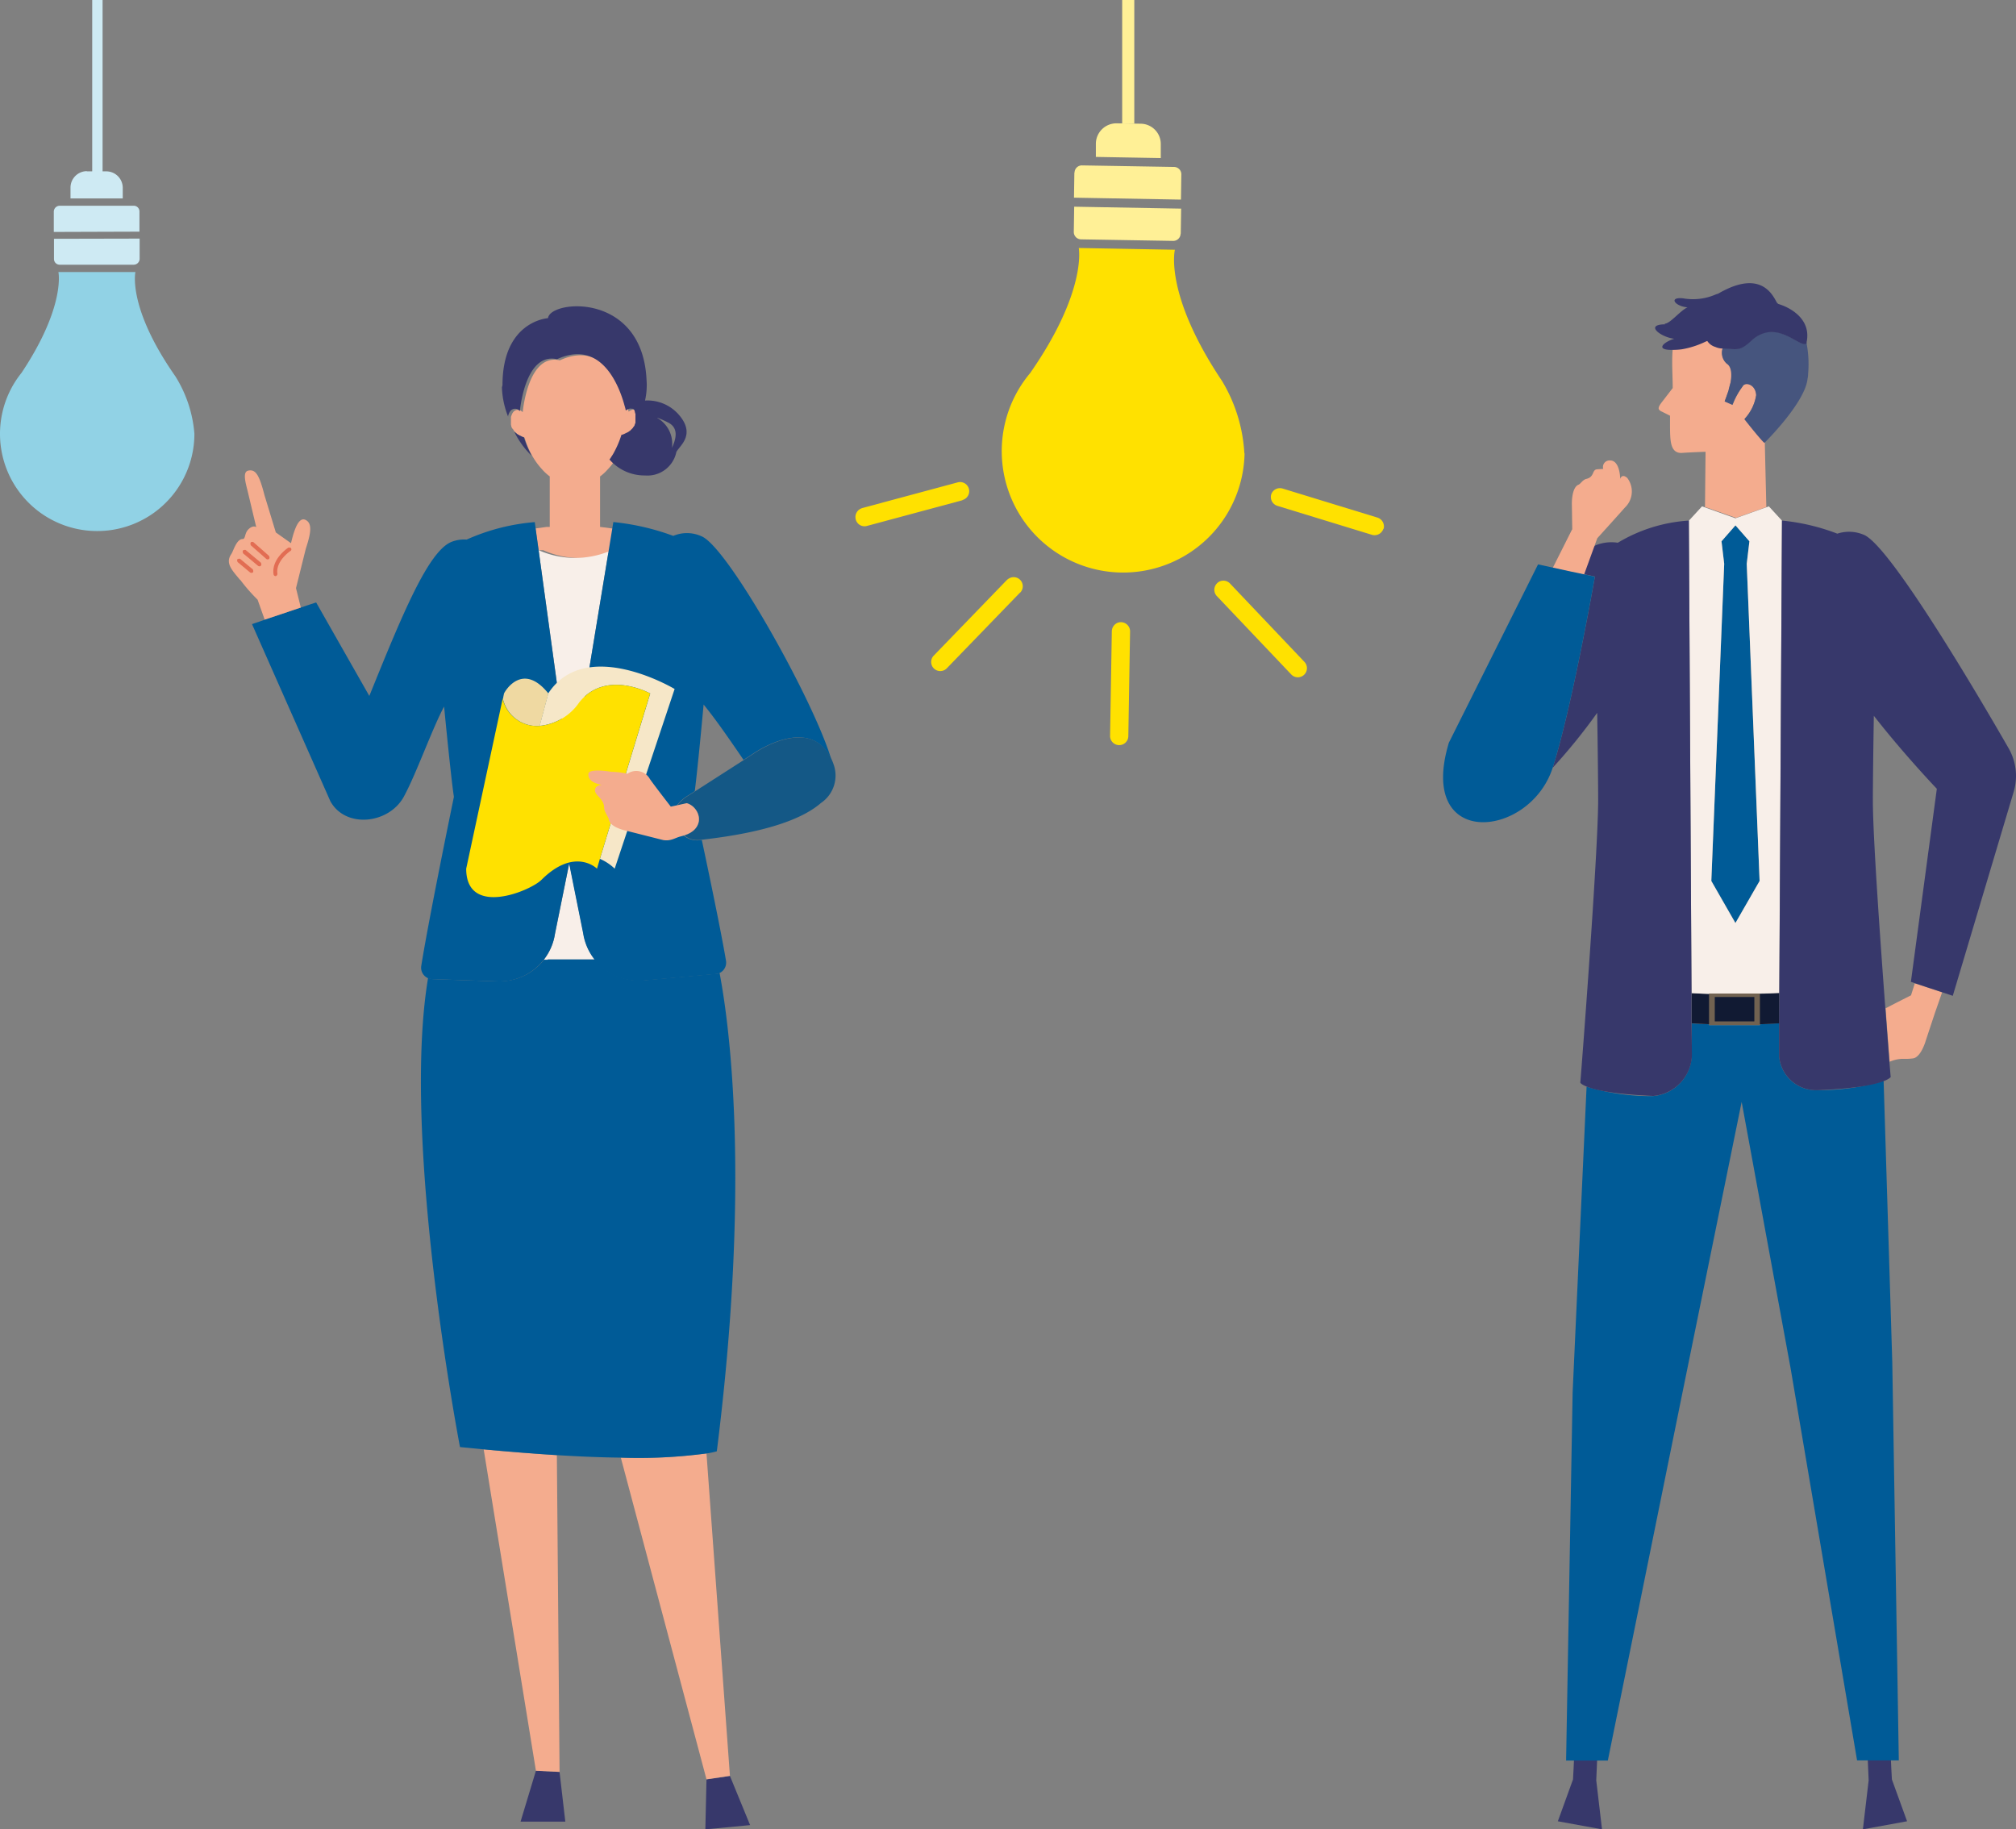 <svg id="グループ_31" data-name="グループ 31" xmlns="http://www.w3.org/2000/svg" width="130.047" height="118.001" viewBox="0 0 130.047 118.001">
  <rect x="0" y="0" width="130.047" height="118.001" fill="#808080" stroke="none"/>
  <path id="パス_150" data-name="パス 150" d="M29.615,92.254l.372,3.209H27.1l.991-3.284Z" transform="translate(6.48 22.042)" fill="#37386b"/>
  <path id="パス_151" data-name="パス 151" d="M39.607,95.622l-2.887.273.074-3.222,1.512-.223Z" transform="translate(8.78 22.106)" fill="#37386b"/>
  <path id="パス_152" data-name="パス 152" d="M30.075,96.255,28.55,96.18,25.18,75.45c1.76.173,3.333.285,4.721.372Z" transform="translate(6.021 18.041)" fill="#f4ac8e"/>
  <path id="パス_153" data-name="パス 153" d="M37.846,75.66l1.512,20.8-1.512.223L32.32,75.933A33.273,33.273,0,0,0,37.846,75.66Z" transform="translate(7.728 18.092)" fill="#f4ac8e"/>
  <path id="パス_154" data-name="パス 154" d="M26.877,51.355a3.628,3.628,0,0,0,2.986-1.4h.248V49.93h3.036a3.624,3.624,0,0,0,3.172,1.363l4.659-.421a.52.52,0,0,0,.2-.05C41.821,54.2,43.184,64.329,41,81.676a4.714,4.714,0,0,1-.644.136,33.058,33.058,0,0,1-5.526.273c-1.165-.012-2.54-.062-4.139-.161-1.4-.087-2.961-.211-4.721-.372-.5-.05-1.016-.1-1.537-.149,0,0-3.816-19.789-2.057-30.272a.889.889,0,0,0,.31.087l4.213.149Z" transform="translate(5.24 11.939)" fill="#005b97"/>
  <path id="パス_155" data-name="パス 155" d="M28.384,31.065l-.2-1.4.719-.1h.2V26.307a3.054,3.054,0,0,1-.508-.471,4.618,4.618,0,0,1-.607-.83,5.233,5.233,0,0,1-.508-1.2.074.074,0,0,1-.05-.012h0a.223.223,0,0,1-.112-.05h0a.094.094,0,0,1-.05-.025h-.012a.178.178,0,0,1-.037-.025h-.012c-.012,0-.025-.012-.037-.025h-.012c-.012,0-.025-.012-.037-.025h0a.038.038,0,0,1-.025-.012h0a.178.178,0,0,1-.037-.025h0a.038.038,0,0,1-.025-.012h0s-.025-.012-.025-.025h0s-.025-.012-.025-.025h0s-.012,0-.025-.025h0l-.025-.025h0a.038.038,0,0,1-.025-.012h0l-.025-.025-.012-.012h0l-.025-.025h0l-.025-.025h0s-.012-.025-.025-.025a.038.038,0,0,0-.012-.025.178.178,0,0,0-.025-.037h0a.038.038,0,0,0-.012-.025h0c0-.012-.025-.025-.037-.037h0c0-.012-.025-.037-.037-.05a.038.038,0,0,0-.012-.025.178.178,0,0,0-.025-.037h0v-.012h0a.125.125,0,0,1-.012-.037h0v-.012h0a.061.061,0,0,0-.012-.037h0v-.025h0s0-.025-.012-.025h0v-.012h0v-.037h0v-.025h0v-.037h0V22.85h0v-.1h0v-.012h0V22.7h0v-.025h0v-.037h0v-.025h0v-.037h0v-.025h0v-.025h0V22.5h0a.112.112,0,0,1,.012-.062h0c.012-.05.037-.1.05-.136a.5.5,0,0,1,.062-.112.384.384,0,0,1,.595-.062h0l.037.037c.062-.57.483-3.779,2.4-3.346,2.974-1.375,4.089,1.995,4.362,3.023a.176.176,0,0,0,.025.074c0,.037.025.074.025.112a.909.909,0,0,0,.025.1.637.637,0,0,1,.26-.124c.161-.025.335.05.446.421h0v.05h0v.012h0v.223h0v.074h0v.087h0V22.9h0v.037h0v.05h0v.025h0s0,.025-.012.025a.038.038,0,0,1-.012.025h0a.061.061,0,0,1-.012.037h0a.038.038,0,0,1-.012.025v.012a.038.038,0,0,1-.012.025h0v.025h0c0,.012-.012.025-.025.037h0c0,.012-.025.025-.037.05l-.012.012h0a.178.178,0,0,1-.025.037h0a.038.038,0,0,1-.012.025h0l-.025.025h0l-.025.025h0l-.012.012h0l-.025.025h0l-.025.025-.025.025h0l-.025.025h0l-.025.025H34.53s-.025.012-.025.025h0a.178.178,0,0,0-.037.025h0a.178.178,0,0,0-.037.025.038.038,0,0,0-.025.012h0a.038.038,0,0,0-.025.012h0a.178.178,0,0,0-.037.025H34.32a.178.178,0,0,0-.037.025H34.27a.178.178,0,0,0-.037.025h0a.094.094,0,0,0-.05.025h-.012s-.087.037-.124.05h0a.075.075,0,0,0-.05.012,6.124,6.124,0,0,1-.458,1.09,2.562,2.562,0,0,1-.186.31,1.614,1.614,0,0,1-.124.186,3.338,3.338,0,0,1-.372.458,3.054,3.054,0,0,1-.508.471v3.259h.037l1.041.136-.235,1.45a5.765,5.765,0,0,1-4.51-.087Z" transform="translate(6.36 4.423)" fill="#f4ac8e"/>
  <path id="パス_156" data-name="パス 156" d="M26.13,21.181a5.58,5.58,0,0,0,.4,1.883h0V23.04h0a.112.112,0,0,1,.012-.062h0a.176.176,0,0,1,.025-.074c.012-.025.012-.05.025-.062a.5.5,0,0,1,.062-.112.384.384,0,0,1,.595-.062h0l.037.037c.062-.57.483-3.779,2.4-3.346,2.974-1.375,4.089,1.995,4.362,3.023h0a.487.487,0,0,0,.025.074c0,.037.025.074.025.112h0a.909.909,0,0,0,.025.1.637.637,0,0,1,.26-.124h.05a.279.279,0,0,1,.087.012h.05a.038.038,0,0,1,.025.012h0a.038.038,0,0,1,.025.012h0a.27.27,0,0,1,.05.062h0a.038.038,0,0,0,.012.025v.012a.038.038,0,0,0,.012.025v.012s0,.025.012.025v.025a.061.061,0,0,0,.012.037v.012c0,.025.012.037.025.062h0v.05h0v.012h0v.223h0v.074h0v.037h0v.05h0v.025h0v.037h0v.05h0v.025h0s0,.025-.012.025a.038.038,0,0,1-.012.025h0a.061.061,0,0,1-.012.037h0a.038.038,0,0,1-.012.025v.012a.038.038,0,0,1-.012.025h0v.025h0c0,.012-.012.025-.025.037h0c0,.012-.025.025-.037.05l-.012.012h0a.178.178,0,0,1-.025.037h0a.038.038,0,0,1-.012.025h0l-.025.025h0l-.025.025h0l-.012.012h0l-.025.025h0l-.025.025-.025.025h0l-.025.025h0l-.025.025H34.37s-.025.012-.025.025h0a.178.178,0,0,0-.037.025h0a.178.178,0,0,0-.037.025.038.038,0,0,0-.025.012h0a.038.038,0,0,0-.025.012h0a.178.178,0,0,0-.037.025h-.025a.178.178,0,0,0-.037.025H34.11a.178.178,0,0,0-.037.025h0a.094.094,0,0,0-.05.025h-.012s-.087.037-.124.05h0a.075.075,0,0,0-.05.012,6.124,6.124,0,0,1-.458,1.09,2.562,2.562,0,0,1-.186.31,1.615,1.615,0,0,1-.124.186,2.993,2.993,0,0,0,2.292,1.028,1.9,1.9,0,0,0,2.007-1.45v-.012h0c.074-.359,1.351-1.078.186-2.441a2.681,2.681,0,0,0-2.193-.929,4.445,4.445,0,0,0,.1-1.3c-.248-5.749-6.233-5.192-6.357-4.015,0,0-2.937.173-2.937,4.312Zm10.037,1.958a6.1,6.1,0,0,1,.719.322c.62.335.508.991.211,1.611a1.909,1.909,0,0,0-.942-1.921Z" transform="translate(6.248 3.812)" fill="#37386b"/>
  <path id="パス_157" data-name="パス 157" d="M26.83,22.515l.025.025h0l.025.025h0s.025.012.025.025h.012s.025.012.025.025h0a.038.038,0,0,1,.025.012h0a.178.178,0,0,1,.037.025h0a.038.038,0,0,1,.025.012h0c.012,0,.025.012.037.025h.012c.012,0,.025.012.037.025h.012c.012,0,.025.012.037.025h.012a.094.094,0,0,1,.05.025h0s.074.037.112.05h0a.074.074,0,0,1,.05.012,7,7,0,0,0,.508,1.2A5.587,5.587,0,0,1,26.78,22.49h0Z" transform="translate(6.404 5.378)" fill="#37386b"/>
  <path id="パス_158" data-name="パス 158" d="M29.958,44.95l.322,1.611-.025.05h0l.025-.05.582,2.887a3.583,3.583,0,0,0,.731,1.685H28.558v.025H28.31a3.586,3.586,0,0,0,.719-1.66l.917-4.535Z" transform="translate(6.769 10.748)" fill="#f8efe9"/>
  <path id="パス_159" data-name="パス 159" d="M28.04,28.64a5.82,5.82,0,0,0,4.51.087L30.1,43.621Z" transform="translate(6.705 6.848)" fill="#f8efe9"/>
  <path id="パス_160" data-name="パス 160" d="M13.925,33.475l2.33-.781,1-.335,3.432,6.034c2.131-5.266,3.8-9.331,5.3-9.938a2.247,2.247,0,0,1,.979-.149A13.344,13.344,0,0,1,31.36,27.18l.248,1.809L33.665,43.97l2.453-14.894.31-1.9a15.553,15.553,0,0,1,3.866.892,2.258,2.258,0,0,1,1.822.025c1.673.682,7.051,10.26,8.3,14.163a1.032,1.032,0,0,1,.05.186c-1.375-2.887-5.006-.335-5.006-.335l-.632.409c-.818-1.19-1.735-2.54-2.577-3.569-.211,2.3-.434,4.523-.57,5.588l-.582.372a2.513,2.513,0,0,0-.57.545l.62-.136a1.018,1.018,0,0,1,.582.434c.05.223.112.5.173.805a1.24,1.24,0,0,1-.942.843,1.377,1.377,0,0,0,.9.31c.087,0,.173-.025.273-.025.52,2.441,1.264,6.022,1.561,7.794a.742.742,0,0,1-.657.855l-4.659.421a3.611,3.611,0,0,1-3.9-3.048L33.9,50.822l-.322-1.611-.917,4.535a3.531,3.531,0,0,1-.719,1.66,3.628,3.628,0,0,1-2.986,1.4l-4.213-.149a.734.734,0,0,1-.706-.843C24.507,52.83,26.143,44.9,26.143,44.9c-.124-.805-.384-3.246-.632-5.824-.756,1.4-1.784,4.312-2.59,5.8-.967,1.784-3.767,2.082-4.746.31L13.12,33.76l.793-.273Z" transform="translate(3.137 6.499)" fill="#005b97"/>
  <path id="パス_161" data-name="パス 161" d="M12.64,31.554c-.533-.644-.979-1.09-.558-1.685.136-.223.335-.954.719-.954.211,0,.1-.4.421-.669.273-.235.458-.1.458-.1l-.52-2.181c-.124-.545-.409-1.375,0-1.462.471-.1.706.235,1.053,1.586l.731,2.4.979.694c.211-.9.5-1.722.942-1.5s.347.843.012,1.859l-.632,2.54.31,1.252-2.33.781-.458-1.289a11.14,11.14,0,0,1-1.115-1.276Z" transform="translate(2.849 5.855)" fill="#f4ac8e"/>
  <path id="パス_162" data-name="パス 162" d="M15.2,28.512s.136-.025.173.037a.122.122,0,0,1-.037.173s-.967.644-.843,1.475a.161.161,0,0,1-.1.149h0a.137.137,0,0,1-.149-.112c-.149-1,.917-1.7.967-1.735Z" transform="translate(3.402 6.815)" fill="#e26d53"/>
  <path id="パス_163" data-name="パス 163" d="M13.053,28.235s.124-.062.186,0l1,.88s.062.124,0,.186c-.025.025-.037.037-.062.037a.167.167,0,0,1-.112-.025l-1-.88s-.062-.124,0-.186Z" transform="translate(3.118 6.745)" fill="#e26d53"/>
  <path id="パス_164" data-name="パス 164" d="M12.654,28.656s.124-.062.186-.012l.967.805s.062.124.012.186a.259.259,0,0,1-.074.05.184.184,0,0,1-.112-.025l-.967-.805s-.062-.124-.012-.186Z" transform="translate(3.021 6.845)" fill="#e26d53"/>
  <path id="パス_165" data-name="パス 165" d="M12.364,29.116s.124-.062.186-.012l.805.669s.062.124.012.186a.107.107,0,0,1-.074.037.184.184,0,0,1-.112-.025l-.805-.669s-.062-.124-.012-.186Z" transform="translate(2.952 6.955)" fill="#e26d53"/>
  <path id="パス_166" data-name="パス 166" d="M30.655,37a3.512,3.512,0,0,1-2.565,1.524l.558-2.094c2.429-3.717,8.153-.285,8.153-.285L32.935,47.734a3.2,3.2,0,0,0-.954-.632l3.246-10.669S32.365,34.86,30.655,37Z" transform="translate(6.717 8.298)" fill="#f6e7c8"/>
  <path id="パス_167" data-name="パス 167" d="M26.18,36.681q.019-.13.037-.223l.037-.173c.05-.136,1.19-2.082,2.862,0l-.558,2.094a2.268,2.268,0,0,1-2.367-1.71Z" transform="translate(6.26 8.448)" fill="#efd9a2"/>
  <path id="パス_168" data-name="パス 168" d="M26.637,36.542v.05A2.268,2.268,0,0,0,29,38.3a3.512,3.512,0,0,0,2.565-1.524c1.722-2.144,4.572-.57,4.572-.57L32.894,46.876l-.186.632s-1.425-1.425-3.581.719c-.731.731-4.857,2.429-4.857-.719l2.354-10.966Z" transform="translate(5.803 8.525)" fill="#ffe100"/>
  <path id="パス_169" data-name="パス 169" d="M36.635,43.879a.986.986,0,0,0-.173-.805,1.138,1.138,0,0,0-.582-.434l-.62.136a2.513,2.513,0,0,1,.57-.545l.582-.372,3.147-2.02.632-.409s3.631-2.553,5.006.335c.05.112.1.223.136.335a2.134,2.134,0,0,1-.805,2.515h0c-1.066.929-3.259,1.871-7.658,2.367-.087,0-.173.025-.273.025a1.3,1.3,0,0,1-.9-.31,1.24,1.24,0,0,0,.942-.843Z" transform="translate(8.431 9.18)" fill="#145886"/>
  <path id="パス_170" data-name="パス 170" d="M30.63,40.332c.025-.4,1.5-.136,1.5-.136a4.671,4.671,0,0,1,1.016.124,1,1,0,0,1,1.45.335c.31.446,1.351,1.784,1.351,1.784l.409-.087.62-.136c.843.235,1.3,1.623-.173,2.082-.062.025-.136.037-.211.062-.347.074-.62.322-1.14.235l-1.227-.31-1.078-.273s-1.14-.211-1.2-.756c-.025-.149-.3-.5-.3-.743,0-.62-.669-.805-.582-1.19.037-.211.235-.273.434-.285-.4-.074-.9-.26-.867-.706Z" transform="translate(7.324 9.592)" fill="#f4ac8e"/>
  <path id="パス_171" data-name="パス 171" d="M98.777,91.451c0,.149.074,1.5.074,1.5l.979,2.7-2.85.52.372-3.16-.074-1.722,1.5.149Z" transform="translate(23.19 21.829)" fill="#37386b"/>
  <path id="パス_172" data-name="パス 172" d="M82.153,91.451c0,.149-.074,1.5-.074,1.5l-.979,2.7,2.85.52-.372-3.16.074-1.722-1.5.149Z" transform="translate(19.392 21.829)" fill="#37386b"/>
  <path id="パス_173" data-name="パス 173" d="M82.856,57.359a14.363,14.363,0,0,0,4.287.607,2.732,2.732,0,0,0,2.491-2.577V53.282c.359.025.731.037,1.115.05v.062h3.284v-.062c.409-.012.818-.037,1.239-.062v2.119a2.387,2.387,0,0,0,2.491,2.193,14.639,14.639,0,0,0,4.25-.595l.558,18.141.421,25.687H100.3L96.015,75.537l-3.16-17.2-3.9,19.157-4.733,23.333H81.53L81.951,77.1l.9-19.739Z" transform="translate(19.495 12.738)" fill="#005b97"/>
  <path id="パス_174" data-name="パス 174" d="M89.337,28.5l.037-3.593s-.818.025-1.536.074c-.731.025-.743-.768-.756-1.586V22.58l-.52-.26c-.335-.149-.248-.31.074-.719l.62-.805c0-.756-.074-1.7,0-2.515h.025a4.669,4.669,0,0,0,.558-.037,5.316,5.316,0,0,0,1.549-.5c.037-.012.062-.025.1-.037a.939.939,0,0,0,.52.384,1.532,1.532,0,0,0,.4.1h.087a.931.931,0,0,0,.273,1.016c.347.223.3.843.235,1.2,0,0-.112.4-.136.533l-.149.421-.1.273.508.223a4.694,4.694,0,0,1,.644-1.177c.149-.335.855-.161.88.558a2.913,2.913,0,0,1-.756,1.537.367.367,0,0,1,.037.05h0s.867,1.1,1.19,1.425h0l.012.012.012.012h0a149.93,149.93,0,0,1,.05.025h0l.1,4.176-1.958.694-1.97-.694Z" transform="translate(20.647 4.235)" fill="#f4ac8e"/>
  <path id="パス_175" data-name="パス 175" d="M92.366,24.421l-.025-.012h0l-.012-.012-.012-.012h0c-.322-.322-1.19-1.425-1.19-1.425h0a.214.214,0,0,1-.037-.05,2.913,2.913,0,0,0,.756-1.537c-.025-.719-.731-.892-.88-.558a4.694,4.694,0,0,0-.644,1.177l-.508-.223.1-.273.149-.421c.025-.136.136-.533.136-.533.062-.359.112-.979-.235-1.2a.923.923,0,0,1-.273-1.016c.979.062,1.09.186,1.846-.508a2.051,2.051,0,0,1,.818-.483c1.152-.347,2.156.706,2.6.706a.186.186,0,0,0,.136-.05v-.037a7.139,7.139,0,0,1,.112,2.02,1.429,1.429,0,0,1-.037.322c-.149,1.524-2.664,4.027-2.776,4.139h0a.038.038,0,0,1-.025-.012Z" transform="translate(21.435 4.128)" fill="#46557e"/>
  <path id="パス_176" data-name="パス 176" d="M86.779,17.354c.359,0,1-.843,1.475-1.053-.83-.074-1.239-.682-.285-.582a3.667,3.667,0,0,0,2.069-.235,1.091,1.091,0,0,1,.186-.062c3.135-1.834,3.693.62,3.854.632h0a.024.024,0,0,1,.025.025c.793.235,2.144.979,1.834,2.466v.074a.186.186,0,0,1-.136.05c-.446,0-1.45-1.053-2.6-.706a2.032,2.032,0,0,0-.818.483c-.756.694-.867.558-1.846.508h-.087a1.152,1.152,0,0,1-.4-.1.929.929,0,0,1-.52-.384c-.037.012-.062.025-.1.037a5.734,5.734,0,0,1-1.549.5,4.509,4.509,0,0,1-.558.037H87.3c-1.165.025-.607-.5.1-.719-.843-.087-1.958-.917-.595-.929Z" transform="translate(20.603 3.525)" fill="#37386b"/>
  <path id="パス_177" data-name="パス 177" d="M89.92,29.831l-.173-1.462.9-1.028.9,1.028-.173,1.462.83,20.458L90.651,53,89.09,50.288Z" transform="translate(21.303 6.537)" fill="#005b97"/>
  <path id="パス_178" data-name="パス 178" d="M93.72,51.69v1.958a45.248,45.248,0,0,1-5.65,0V51.7a47.773,47.773,0,0,0,5.65-.012Z" transform="translate(21.059 12.36)" fill="#111a33"/>
  <rect id="長方形_8" data-name="長方形 8" width="3.284" height="2.032" transform="translate(113.528 66.119) rotate(180)" fill="#716251"/>
  <rect id="長方形_9" data-name="長方形 9" width="2.553" height="1.574" transform="translate(113.169 65.884) rotate(180)" fill="#111a33"/>
  <path id="パス_179" data-name="パス 179" d="M87.92,27.277l.173,30.482c.372.025.756.037,1.128.05v-.025H92.5c.409,0,.83-.012,1.252-.037l.173-30.47h0l-.843-.917-2.156.768-2.156-.768-.843.917h0Zm1.45,23.246.83-20.458-.173-1.45.9-1.028.9,1.028-.173,1.45.83,20.458-1.561,2.714Z" transform="translate(21.023 6.303)" fill="#f8efe9"/>
  <path id="パス_180" data-name="パス 180" d="M99.8,51.971l.248-.781,1.76.582-.471,1.351-.582,1.76s-.31,1.115-.855,1.152a3.5,3.5,0,0,1-.545.025,2.184,2.184,0,0,0-.929.186c-.062-.793-.161-2.007-.26-3.445.706-.372,1.648-.843,1.648-.843Z" transform="translate(23.472 12.24)" fill="#f4ac8e"/>
  <path id="パス_181" data-name="パス 181" d="M83.692,39.516a36.9,36.9,0,0,1-2.862,3.531.061.061,0,0,1,.012-.037c1.264-3.99,2.714-12.3,2.714-12.3l-.682-.149-1-.211a6.357,6.357,0,0,1,1.735-1.66,2.733,2.733,0,0,1,1.425-.161A10.115,10.115,0,0,1,89.615,27.1h0l.173,30.482v1.945l.025,1.9v.211a2.742,2.742,0,0,1-2.491,2.577c-4.349-.186-4.709-.855-4.709-.855.05-.5,1.14-14.659,1.152-18.19,0-1.066-.025-3.3-.062-5.65Z" transform="translate(19.328 6.48)" fill="#37386b"/>
  <path id="パス_182" data-name="パス 182" d="M92.632,57.57l.173-30.47h0a13.522,13.522,0,0,1,3.569.843,2.428,2.428,0,0,1,1.71.074c1.673.682,7.274,10.173,9.331,13.754a3.582,3.582,0,0,1,.335,2.825l-3.928,13.159-.694-.235-1.76-.582-.248-.087L102.793,44.4s-2.131-2.23-4.064-4.709c-.037,2.292-.062,4.424-.062,5.477,0,2.292.471,8.909.805,13.407.112,1.437.2,2.652.26,3.445.05.545.074.892.087.967,0,0-.359.682-4.709.855a2.4,2.4,0,0,1-2.491-2.193V59.528l.025-1.958Z" transform="translate(22.147 6.48)" fill="#37386b"/>
  <path id="パス_183" data-name="パス 183" d="M82.094,28.418l-.025-1.648s-.025-1.066.434-1.239c.124-.05.273-.322.5-.372.545-.124.347-.607.706-.62l.384-.025a.424.424,0,0,1,.446-.545c.62,0,.644,1.115.644,1.115v.074c.074-.2.235-.26.458-.062a1.432,1.432,0,0,1-.161,1.921c-.322.372-1.772,1.97-1.772,1.97l-.855,2.354-2.02-.434,1.239-2.466Z" transform="translate(19.328 5.732)" fill="#f4ac8e"/>
  <path id="パス_184" data-name="パス 184" d="M75.49,40.9,81.252,29.38l.967.211,1.016.223,1,.211.682.149s-1.45,8.327-2.714,12.3a.061.061,0,0,1-.012.037c-1.487,4.56-8.761,5.291-6.7-1.6Z" transform="translate(17.964 7.025)" fill="#005b97"/>
  <path id="パス_185" data-name="パス 185" d="M67.813,26.144a7.832,7.832,0,1,1-13.829-5.167c3.68-5.291,3.135-8.067,3.135-8.067l6.2.112s-.719,2.85,3.048,8.476A10.118,10.118,0,0,1,67.8,26.156Z" transform="translate(12.47 3.087)" fill="#ffe100"/>
  <path id="パス_186" data-name="パス 186" d="M55.947,9.081a.473.473,0,0,1,.483-.471l5.935.1a.473.473,0,0,1,.471.483l-.025,1.623-6.9-.124.025-1.623Z" transform="translate(13.369 2.059)" fill="#fff096"/>
  <path id="パス_187" data-name="パス 187" d="M62.79,12.495a.473.473,0,0,1-.483.471l-5.935-.1a.473.473,0,0,1-.471-.483l.025-1.623,6.9.124L62.8,12.507Z" transform="translate(13.367 2.573)" fill="#fff096"/>
  <path id="パス_188" data-name="パス 188" d="M59.962,6.445,58.4,6.42a1.328,1.328,0,0,0-1.351,1.3v.867l4.188.074V7.8A1.309,1.309,0,0,0,59.95,6.445Z" transform="translate(13.642 1.535)" fill="#fff096"/>
  <path id="パス_189" data-name="パス 189" d="M51.443,26.266l-6.171,1.66a.584.584,0,0,1-.719-.421.6.6,0,0,1,.322-.694c.025-.012.062-.025.087-.037l6.171-1.66a.589.589,0,1,1,.3,1.14Z" transform="translate(10.649 6)" fill="#ffe100"/>
  <path id="パス_190" data-name="パス 190" d="M54.206,31.042l-4.721,4.882a.587.587,0,1,1-.843-.818l4.721-4.882a.759.759,0,0,1,.186-.124.587.587,0,0,1,.669.942Z" transform="translate(11.591 7.185)" fill="#ffe100"/>
  <path id="パス_191" data-name="パス 191" d="M73.421,28.026a.6.6,0,0,1-.731.4l-6.109-1.871a.6.6,0,0,1-.4-.731.594.594,0,0,1,.743-.384l6.109,1.871a.6.6,0,0,1,.4.731Z" transform="translate(15.82 6.075)" fill="#ffe100"/>
  <path id="パス_192" data-name="パス 192" d="M69.006,36.3a.587.587,0,0,1-.83-.025l-4.8-5.056a.587.587,0,0,1,.025-.83.472.472,0,0,1,.161-.112.592.592,0,0,1,.669.136l4.8,5.056a.587.587,0,0,1-.025.83Z" transform="translate(15.117 7.228)" fill="#ffe100"/>
  <path id="パス_193" data-name="パス 193" d="M58.967,39.713A.589.589,0,1,1,57.79,39.7l.112-6.728a.605.605,0,0,1,.347-.533.555.555,0,0,1,.248-.05.592.592,0,0,1,.582.595Z" transform="translate(13.819 7.745)" fill="#ffe100"/>
  <rect id="長方形_10" data-name="長方形 10" width="0.781" height="7.98" transform="translate(72.389)" fill="#fff096"/>
  <path id="パス_194" data-name="パス 194" d="M12.54,24.581A6.27,6.27,0,1,1,1.388,20.665c2.862-4.3,2.379-6.505,2.379-6.505H8.736s-.533,2.28,2.577,6.728a8.181,8.181,0,0,1,1.227,3.7Z" transform="translate(0 3.386)" fill="#91d2e5"/>
  <path id="パス_195" data-name="パス 195" d="M2.8,11.094a.386.386,0,0,1,.384-.384H7.942a.368.368,0,0,1,.384.372v1.3L2.8,12.4v-1.3Z" transform="translate(0.67 2.561)" fill="#ceeaf3"/>
  <path id="パス_196" data-name="パス 196" d="M8.336,13.721a.386.386,0,0,1-.384.384H3.194a.368.368,0,0,1-.384-.372v-1.3l5.526-.012v1.3Z" transform="translate(0.672 2.97)" fill="#ceeaf3"/>
  <path id="パス_197" data-name="パス 197" d="M4.723,11.053H5.07V0h.669V11.053h.235A1.063,1.063,0,0,1,7.04,12.106V12.8H3.67v-.694a1.063,1.063,0,0,1,1.053-1.066Z" transform="translate(0.878)" fill="#ceeaf3"/>
</svg>
